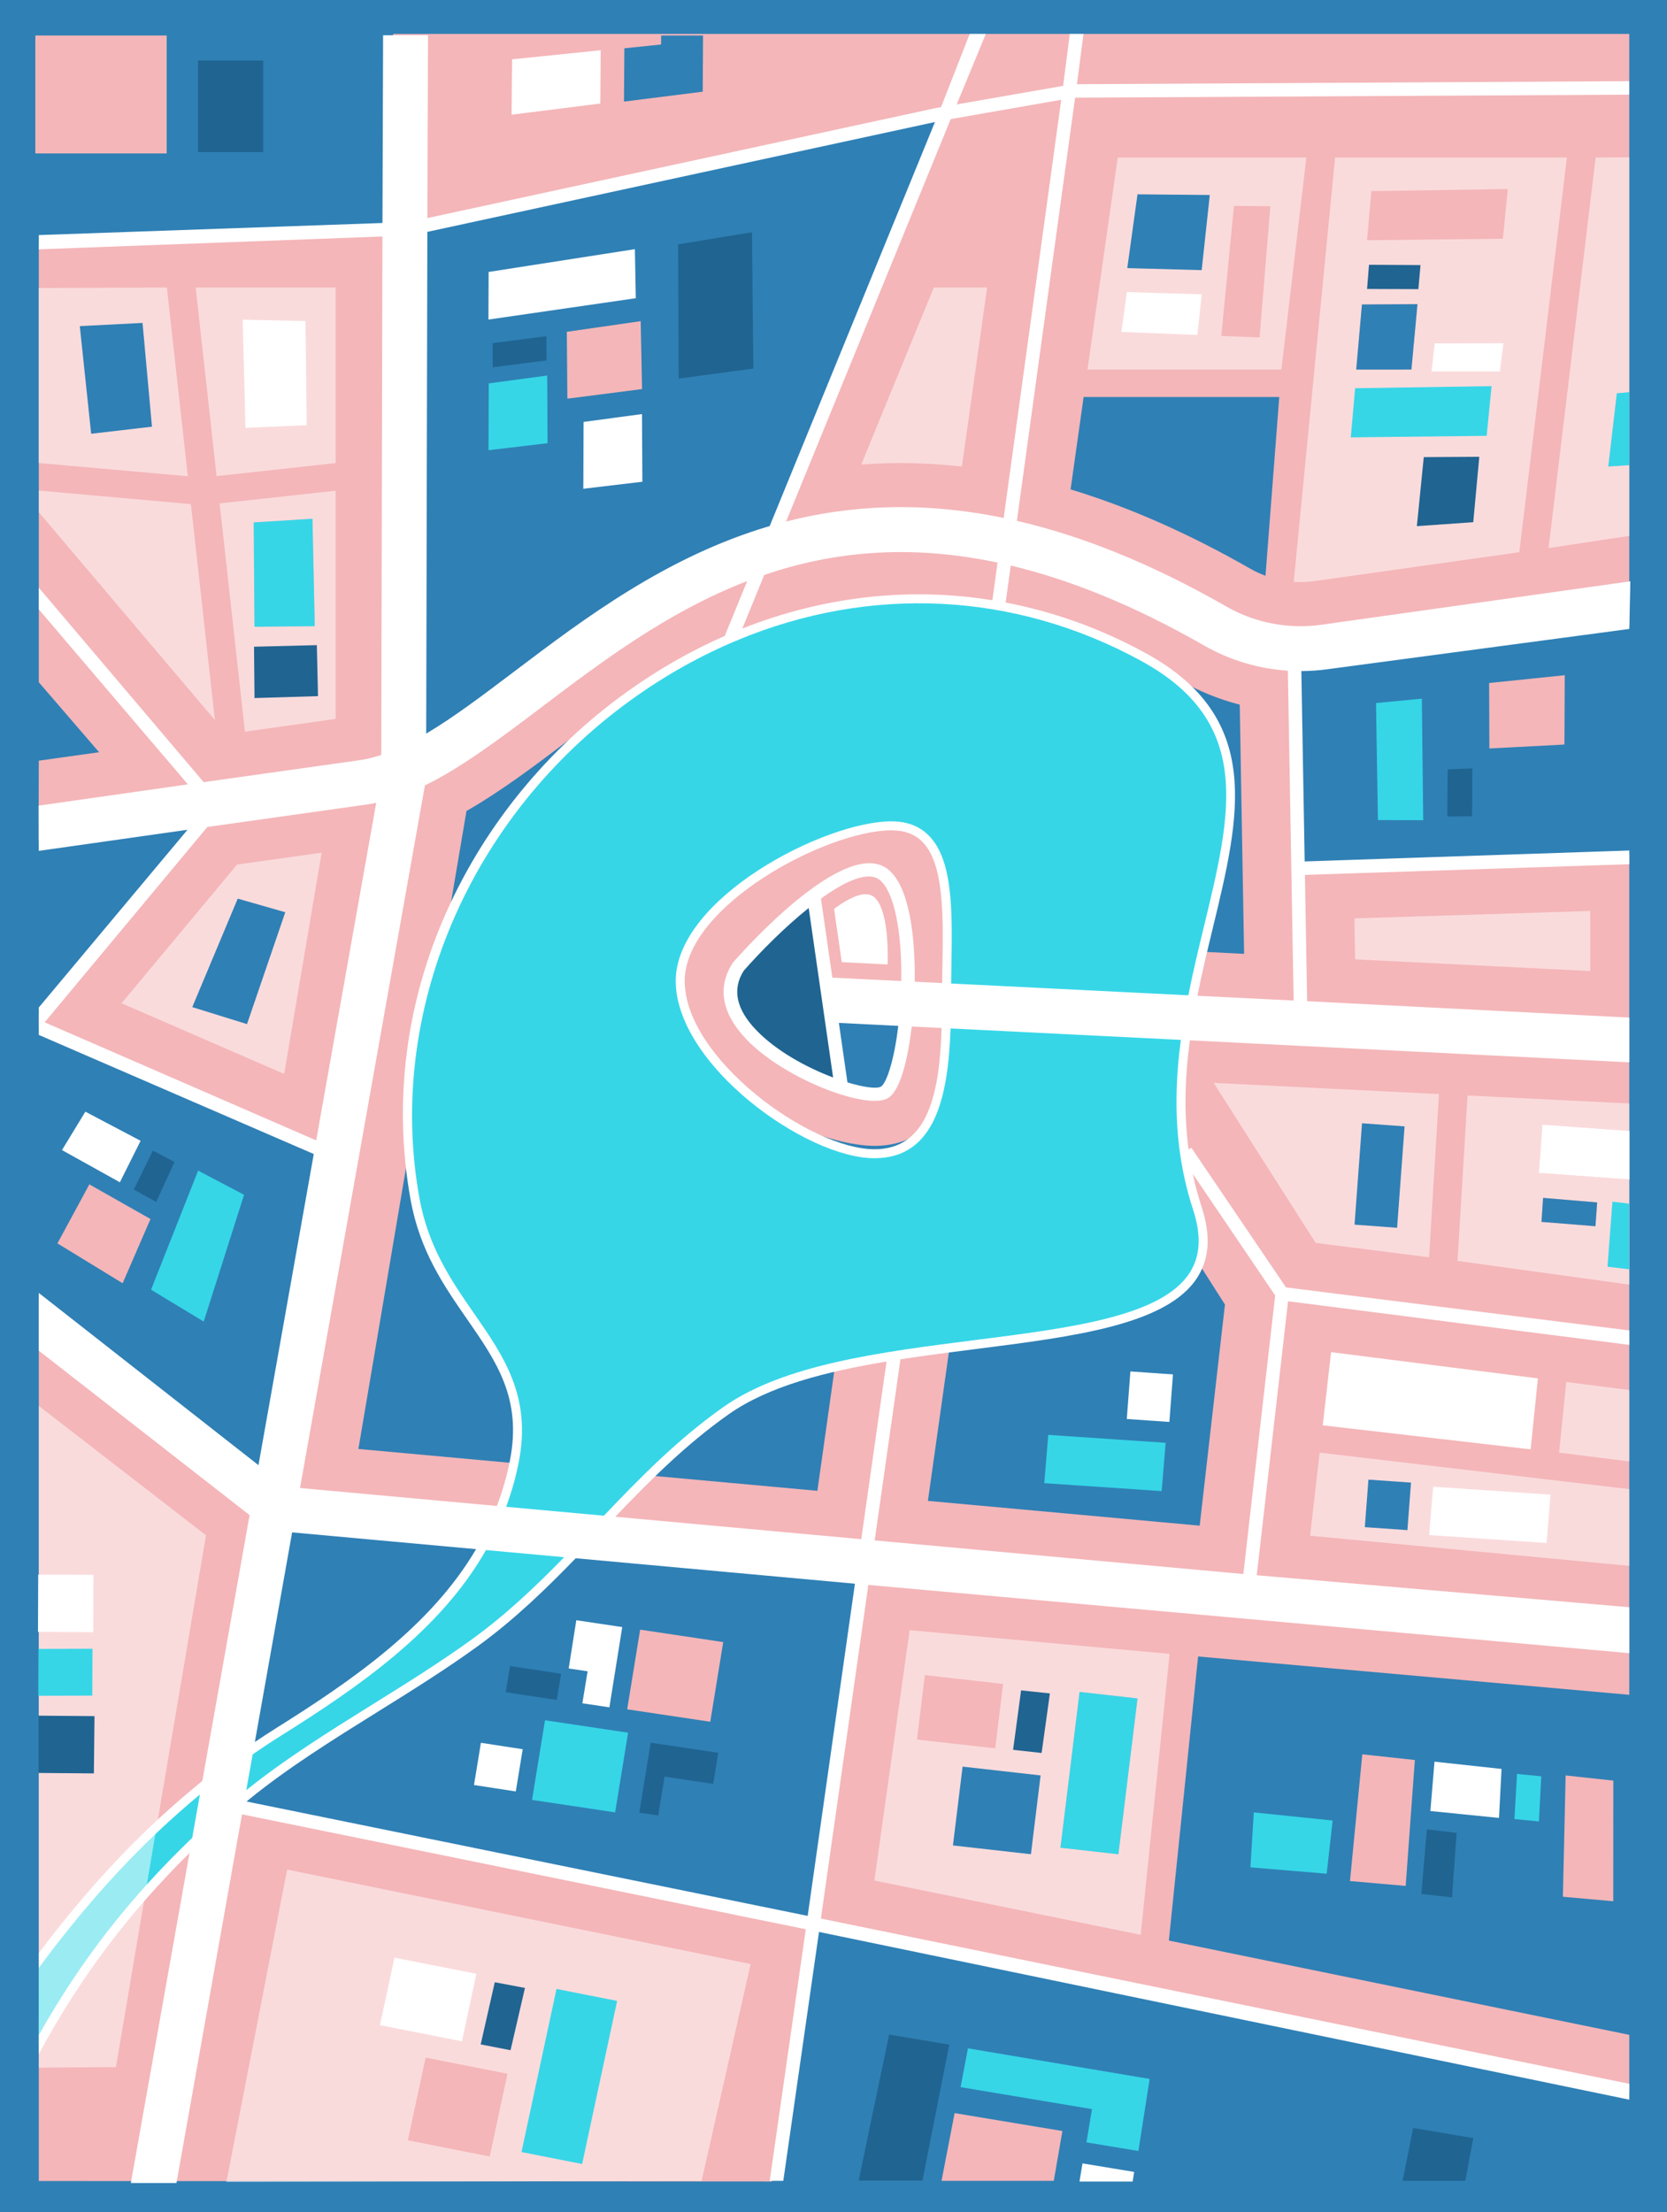<?xml version="1.0" encoding="UTF-8"?><svg xmlns="http://www.w3.org/2000/svg" xmlns:xlink="http://www.w3.org/1999/xlink" height="500.0" preserveAspectRatio="xMidYMid meet" version="1.0" viewBox="0.0 0.0 376.8 500.0" width="376.8" zoomAndPan="magnify"><rect x="0.0" y="0.0" width="376.8" height="500.0" fill="#333333" stroke="none"/><g><g id="change1_1"><path d="M371.589,4.948l-1.93,492.143L4.419,496.846L4.854,4.893L371.589,4.948 z" fill="#f4b6b9"/></g><g id="change2_1"><path d="M183.623,202.795l6.07,42.122l-1.275-0.463 c-6.855-2.492-13.231-6.275-17.494-10.378c-5.652-5.442-6.907-10.708-3.731-15.651 l0.032-0.05l0.039-0.045c0.305-0.344,7.552-8.512,15.239-14.642L183.623,202.795z" fill="#206491"/></g><g id="change3_1"><path d="M191.033,245.328c2.735,0.832,5.13,1.29,6.743,1.29 c0.856,0,1.487-0.127,1.927-0.389c1.86-1.103,3.704-7.451,4.587-15.797 l0.085-0.81l-16.187-0.804l2.358,16.363L191.033,245.328z" fill="#2f80b5"/></g></g><g id="change3_2"><path d="M95.696,168.093c6.771-3.822,14.04-9.318,21.735-15.137 c15.795-11.946,33.698-25.484,56.609-32.332l0.37-0.111l38.879-94.044 L93.799,50.139l0.678,118.642L95.696,168.093z M190.597,295.55l24.85,3.215 l-5.707,40.452l61.429,5.601l5.711-49.978l-25.173-39.484l14.922-10.329l-51.118-3.204 c-2.275,9.629-5.739,13.024-8.989,14.953c-2.453,1.458-5.401,2.197-8.761,2.197 c-10.431,0-26.92-7.392-36.006-16.142c-9.901-9.53-11.953-21.139-5.49-31.054 l0.283-0.435l0.586-0.744l0.21-0.239c8.183-9.307,23.941-25.07,37.525-26.058 c0.513-0.038,1.029-0.057,1.536-0.057c4.461,0,8.536,1.448,11.787,4.187 c5.314,4.478,8.438,12.525,9.329,23.986l63.69,3.163l-0.985-56.32 c-4.689-1.21-9.201-3.033-13.361-5.417 c-10.013-5.738-19.744-10.257-29.069-13.505l-1.213,8.603l-24.851-3.215 c0,0-24.132-4.381-31.368-2.401l-7.584,15.095l-20.792-7.823 c-8.242,5.174-15.897,10.964-23.036,16.362c-8.05,6.089-15.735,11.9-23.51,16.33 l-24.431,144.194l103.747,9.459L190.597,295.55z M55.1,407.866l128.21,26.13 l11.041-78.267L65.917,344.021L55.1,407.866z M286.048,130.128l3.111-40.401h-44.223 l-2.946,20.882c13.155,3.985,26.784,9.997,40.647,17.94 C283.727,129.174,284.872,129.694,286.048,130.128z M376.824,0v500H0V0H376.824z M368.273,7.666H88.856l0.823,44.522L8.769,55.334v98.862l13.63,15.816 l-13.63,1.909l-0.054,17.999l37.205-5.193L8.769,229.283v3.208l64.762,27.904 l-12.665,74.752l-52.097-41.624v199.41l165.724,0.109l9.502-58.112l184.278,37.856 v-12.886L264.202,438.592l6.61-64.207l97.46,8.661V193.044l-74.467,2.497 l-0.808-46.172l1.009,0.004c1.986,0,3.946-0.134,5.828-0.399l68.438-7.608V7.666z" fill="#2f80b5"/></g><g id="change4_1"><path d="M258.478,148.181c-82.617-45.251-180.719,33.814-164.663,122.506 c4.728,26.119,27.482,33.799,22.434,59.312c-5.738,28.995-29.549,46.246-53.609,61.313 c-21.131,13.233-38.628,31.315-53.871,51.732l-0.054,19.222 c11.288-20.475,25.789-39.445,46.9-56.655 c15.569-12.693,35.119-22.615,51.746-34.677 c21.586-15.659,34.924-37.05,56.767-52.447 c33.17-23.381,119.461-6.236,106.505-45.757 C253.474,220.389,304.206,173.228,258.478,148.181z M213.955,224.875 c0,18.033-1.359,35.559-16.292,35.559c-14.933,0-43.909-21.016-43.909-39.049 s32.817-35.061,47.75-35.061C216.437,186.325,213.955,206.842,213.955,224.875z" fill="#36d6e7"/></g><g id="change5_1"><path d="M51.178,493.149l107.411-0.218l11.08-49.032L64.905,422.548 L51.178,493.149z M96.224,465.076l18.453,3.641l-4.003,18.645l-18.453-3.641 L96.224,465.076z M197.635,425.024l60.2,12.27l6.537-63.496l-58.754-5.357 L197.635,425.024z M244.025,382.391l13.094,1.478l-4.324,35.216l-13.094-1.478 L244.025,382.391z M53.586,195.403l19.121-2.692l-8.475,50.017l-36.757-15.98 L53.586,195.403z M354.034,312.349l14.239,1.808v16.148l-15.87-1.995L354.034,312.349 z M298.28,328.31l69.993,8.249v17.345l-72.139-6.81L298.28,328.31z M293.971,131.548 c1.058,0,2.12-0.074,3.161-0.221l46.285-6.518l10.753-89.205h-52.394 l-9.344,95.891C292.943,131.529,293.456,131.548,293.971,131.548z M307.846,68.815 l12.551-0.075l-1.365,14.783l-12.479,0.008L307.846,68.815z M289.637,83.523h-43.826 l6.838-47.919h42.638L289.637,83.523z M350.025,123.879l10.651-88.274l7.597-0.046 V88.65l-2.806,0.241l-1.931,16.545l4.736-0.311v15.985L350.025,123.879z M348.647,254.176l19.626,1.422v-6.198l-36.552-1.805l-2.271,37.386l38.823,5.361 v-23.767l-20.454-1.479L348.647,254.176z M348.791,270.732l12.224,1.031l-0.39,5.377 l-12.196-0.979L348.791,270.732z M297.385,280.909l-23.057-36.165l50.931,2.53 l-2.241,36.89L297.385,280.909z M8.769,317.746l37.797,29.249L26.202,467.187 l-17.433,0.134V317.746z M8.769,110.874l34.382,3.057l5.417,48.815L8.769,115.768 V110.874z M48.956,107.611l-4.73-42.629h31.647v39.681L48.956,107.611z M75.873,110.906l-26.232,2.874L55.365,165.37l20.508-2.888V110.906z M57.528,141.654 l-0.182-23.575l13.277-0.837l0.524,24.284L57.528,141.654z M42.452,107.637 l-33.73-2.992V65.101l28.997-0.12L42.452,107.637z M203.575,104.653 c-2.972,0-5.942,0.115-8.902,0.344l16.398-40.015h12.054l-5.71,40.473 C212.748,104.922,208.122,104.653,203.575,104.653z M306.15,207.566l53.308-1.676 v13.576l-53.146-2.64L306.15,207.566z" fill="#fff" opacity=".5"/></g><g id="change5_2"><path d="M143.505,56.314l-33.06,5.149l-0.041,10.762l33.309-4.826 L143.505,56.314z M131.851,110.464l13.346-1.585l-0.083-15.297l-13.207,1.778 L131.851,110.464z M195.669,202.105c-0.104,0-0.211,0.004-0.321,0.012 c-1.7,0.124-3.919,1.182-6.595,3.145l-0.222,0.162l1.734,12.035l10.365,0.515 l0.013-0.472c0.075-2.793,0.075-12.111-3.053-14.747 C197.078,202.324,196.432,202.105,195.669,202.105z M243.011,22.079l-13.159,95.638 c14.374,3.318,30.108,9.48,47.422,19.402c6.411,3.672,14.005,5.12,21.384,4.085 l69.86-9.816l-0.245,10.763l-68.2,9.103c-1.967,0.277-3.947,0.41-5.923,0.417 l0.753,43.025l73.37-2.469v3.099l-73.317,2.413l0.499,28.544l72.817,3.704v10.113 l-99.324-4.972c-1.07,8.005-1.412,16.271-0.286,24.696l0.624-0.423l21.395,31.57 l77.591,9.726v3.262l-77.127-9.86l-7.075,61.922l84.202,7.231v10.385 l-171.994-15.428l-10.726,75.411l182.72,37.343v3.589l-183.149-37.911l-8.071,56.254 h-3.075l8.158-56.864L54.7,410.06l-14.814,83.326H29.577l13.261-74.589 c-13.646,13.506-24.545,27.801-34.07,45.424v-4.268 c9.766-17.346,20.868-31.317,34.679-44.583l1.742-9.796 c-13.049,10.839-24.724,23.356-36.42,39.182l-0-3.343 c11.869-15.737,23.727-28.186,36.964-38.894l10.682-60.086L8.769,305.266v-13.049 l49.654,38.926l12.502-70.321L8.769,233.903v-6.198l33.614-40.166l-33.614,4.77 l-0.054-10.22l33.755-4.811l-33.7-39.558V132.827l37.269,43.949l35.195-4.956 c1.623-0.228,3.27-0.63,4.944-1.184L86.443,53.447L8.769,56.353v-3.222 l77.682-2.731L86.594,7.972h10.149l-0.141,41.316l114.967-24.875l1.137-0.198 l6.479-16.549h3.643l-6.579,15.931l24.057-4.194l1.498-11.737h3.099l-1.473,11.366 l124.815-0.683v3.045L243.011,22.079z M96.338,165.806 c6.234-3.7,12.87-8.718,20.035-14.137c15.764-11.922,34.242-25.889,57.605-32.775 l37.353-91.314L96.595,52.405L96.338,165.806z M172.751,129.934l-4.96,12.125 c18.353-7.264,37.686-9.435,56.519-6.401l1.171-8.507 C205.148,122.848,187.883,124.777,172.751,129.934z M71.472,257.739l13.563-76.29 c-0.794,0.168-1.59,0.308-2.387,0.42l-35.776,5.038l-36.777,44.149L71.472,257.739z M67.812,336.308l44.506,4.058c1.234-3.241,2.224-6.646,2.934-10.236 c2.774-14.017-2.995-22.341-9.674-31.98c-5.247-7.571-10.671-15.4-12.762-26.954 c-3.968-21.914-1.146-44.469,8.159-65.224 c8.774-19.572,22.793-36.678,40.543-49.467c7.185-5.177,14.68-9.441,22.366-12.814 l-0.042-0.017l5.047-12.339c-17.928,6.905-32.835,18.177-46.395,28.431 c-9.416,7.121-17.991,13.606-26.451,17.751L67.812,336.308z M57.606,393.714 c1.492-1.007,2.989-1.993,4.495-2.936c17.67-11.065,35.285-23.274,45.508-40.65 l-41.58-3.791L57.606,393.714z M55.671,404.599 c8.767-7.049,18.856-13.346,28.63-19.436c7.543-4.698,15.342-9.558,22.463-14.723 c7.689-5.577,14.41-11.984,20.764-18.495l-17.676-1.611 c-10.349,18.18-28.486,30.776-46.674,42.166c-2.037,1.275-4.058,2.626-6.071,4.02 L55.671,404.599z M193.243,357.935l-63.113-5.754 c-6.753,6.978-13.892,13.894-22.173,19.901c-7.179,5.207-15.009,10.086-22.582,14.804 c-9.978,6.215-20.295,12.643-29.12,19.838c-0.177,0.144-0.348,0.294-0.525,0.439 l126.834,25.85L193.243,357.935z M200.385,307.723 c-13.869,2.302-26.71,5.602-35.673,11.92 c-9.708,6.843-17.865,15.029-25.633,23.163l55.595,5.068L200.385,307.723z M269.607,265.305c0.522,2.468,1.174,4.947,1.99,7.436 c2.103,6.415,1.799,11.63-0.93,15.945 c-6.777,10.717-27.77,13.38-49.996,16.2 c-5.724,0.726-11.495,1.464-17.139,2.335l-5.822,40.93l83.328,7.597l7.194-62.963 L269.607,265.305z M272.152,209.317c6.231-25.73,11.154-46.054-14.162-59.92 c-28.737-15.739-61.402-17.141-91.269-4.724l-0.062,0.152l-0.148-0.061 c-8.194,3.426-16.177,7.887-23.807,13.385 c-36.698,26.443-55.496,70.675-47.891,112.684 c2.013,11.121,7.311,18.765,12.433,26.158c6.654,9.602,12.938,18.671,9.997,33.531 c-0.696,3.515-1.655,6.85-2.833,10.033l22.09,2.014 c8.171-8.585,16.712-17.305,27.042-24.587 c13.661-9.629,35.629-12.416,56.873-15.111 c21.738-2.758,42.27-5.363,48.536-15.272c2.385-3.771,2.619-8.425,0.717-14.228 c-1.346-4.107-2.274-8.181-2.872-12.216l-0.03-0.045l0.021-0.014 c-1.316-8.923-0.996-17.645,0.122-26.069l-52.049-2.585 c-0.528,15.243-3.402,29.331-17.197,29.331c-15.617,0-44.924-21.224-44.924-40.064 c0-18.634,33.531-36.076,48.765-36.076c3.505,0,6.351,1.087,8.459,3.232 c5.489,5.583,5.293,17.206,5.085,29.513c-0.022,1.304-0.042,2.607-0.057,3.907 l53.609,2.663C269.668,219.583,270.93,214.361,272.152,209.317z M206.752,221.879 l6.21,0.308c0.015-1.278,0.035-2.559,0.056-3.841 c0.192-11.347,0.391-23.08-4.502-28.056c-1.737-1.766-4.031-2.625-7.012-2.625 c-14.691,0-46.736,17.091-46.736,34.046c0,17.503,28.352,38.034,42.894,38.034 c12.159,0,14.707-12.696,15.178-27.402l-6.756-0.336 c-0.648,5.472-2.173,14.277-5.391,16.187c-0.703,0.417-1.724,0.613-2.98,0.613 c-7.069,0-21.601-6.189-28.986-13.892c-5.595-5.836-6.668-11.81-3.105-17.276 l0.13-0.171c2.602-2.971,25.695-28.812,35.145-20.849 C205.495,200.493,206.914,211.523,206.752,221.879z M203.713,221.728 c0.185-11.16-1.606-20.107-4.778-22.779c-2.6-2.192-7.732,0.068-13.369,4.151 l2.573,17.855L203.713,221.728z M189.614,231.19l1.937,13.443 c3.734,1.134,6.648,1.5,7.588,0.943c1.097-0.651,2.898-5.292,3.901-13.719 L189.614,231.19z M182.794,205.215c-5.263,4.219-10.675,9.614-14.678,14.176 c-2.669,4.176-1.724,8.689,2.809,13.417c4.585,4.783,11.51,8.503,17.39,10.721 L182.794,205.215z M228.462,127.821l-1.15,8.362 c10.841,2.072,21.489,5.866,31.655,11.434 c26.679,14.612,21.34,36.655,15.159,62.178 c-1.193,4.926-2.426,10.023-3.474,15.258l21.756,1.081l-1.305-74.549 c-6.622-0.434-13.112-2.357-18.875-5.659 C256.193,136.736,241.689,130.972,228.462,127.821z M239.873,22.55l-24.984,4.373 l-37.205,90.952c14.413-3.694,30.648-4.63,49.184-0.808L239.873,22.55z" fill="#fff"/></g><g id="change2_2"><path d="M169.974 52.488L170.284 83.295 153.403 85.568 153.274 55.237z" fill="#206491"/></g><g id="change4_2"><path d="M337.148 87.27L306.304 87.745 305.328 98.851 336.039 98.503z" fill="#36d6e7"/></g><g id="change2_3"><path d="M108.652 462.062L115.404 463.372 118.659 449.299 111.836 448.012z" fill="#206491"/></g><g id="change3_3"><path d="M235.21 401.267L217.581 399.277 215.394 417.09 233.023 419.079z" fill="#2f80b5"/></g><g id="change5_3"><path d="M118.15 395.346L108.702 393.894 107.139 403.437 116.587 404.889z" fill="#fff"/></g><g id="change2_4"><path d="M114.313 382.469L125.856 384.207 126.825 378.287 115.282 376.549z" fill="#206491"/></g><g id="change3_4"><path d="M43.458 227.623L55.832 231.461 64.484 206.177 53.736 203.101z" fill="#2f80b5"/></g><g id="change4_3"><path d="M217.123 471.721L246.822 476.684 245.577 484.203 257.321 486.152 259.861 469.864 218.79 462.947z" fill="#36d6e7"/></g><g id="change5_4"><path d="M256.023 493.06L256.355 490.881 244.681 488.951 244.002 493.06z" fill="#fff"/></g><g id="change4_4"><path d="M8.696 372.673L8.655 383.263 20.862 383.229 20.903 372.639z" fill="#36d6e7"/></g><g id="change2_5"><path d="M8.722 387.762L8.722 400.71 21.221 400.811 21.36 387.863z" fill="#206491"/></g><g id="change1_2"><path d="M7.988 8.027H37.675V34.681H7.988z" fill="#f4b6b9"/></g><g id="change5_5"><path d="M323.037 346.941L349.576 348.731 350.477 337.812 323.938 336.022z" fill="#fff"/></g><g id="change2_6"><path d="M332.74 184.504L332.812 173.665 327.227 173.89 327.137 184.546z" fill="#206491"/></g><g id="change1_3"><path d="M336.596 154.368L336.653 169.161 353.617 168.274 353.687 152.607z" fill="#f4b6b9"/></g><g id="change4_5"><path d="M301.224 411.455L283.402 409.625 282.636 422.041 299.876 423.485z" fill="#36d6e7"/></g><g id="change5_6"><path d="M85.891 457.706L104.408 461.36 107.683 446.111 89.165 442.457z" fill="#fff"/></g><g id="change5_7"><path d="M135.037 366.902L130.263 366.189 128.544 377.096 132.819 377.736 131.635 384.963 137.743 385.877 140.647 367.741 139.16 367.519z" fill="#fff"/></g><g id="change3_5"><path d="M254.801 60.599L271.621 61.055 273.454 44.07 257.115 43.92z" fill="#2f80b5"/></g><g id="change4_6"><path d="M123.768 100.17L110.422 101.755 110.478 86.65 123.685 84.873z" fill="#36d6e7"/></g><g id="change2_7"><path d="M111.377 83.004L111.345 77.555 123.505 75.985 123.553 81.45z" fill="#206491"/></g><g id="change1_4"><path d="M128.118 74.994L144.818 72.586 145.128 87.935 128.247 90.106z" fill="#f4b6b9"/></g><g id="change4_7"><path d="M57.528 141.654L57.346 118.079 70.623 117.241 71.147 141.526z" fill="#36d6e7"/></g><g id="change3_6"><path d="M307.846 68.815L320.397 68.739 319.032 83.523 306.553 83.531z" fill="#2f80b5"/></g><g id="change1_5"><path d="M307.928 396.497L319.807 397.784 317.731 426.244 305.143 425.135z" fill="#f4b6b9"/></g><g id="change5_8"><path d="M324.246 398.158L339.402 399.803 338.824 410.874 323.315 409.314z" fill="#fff"/></g><g id="change2_8"><path d="M322.521 413.464L329.251 414.245 328.205 428.83 321.278 428.05z" fill="#206491"/></g><g id="change1_6"><path d="M96.224 465.076L114.676 468.718 110.673 487.363 92.221 483.721z" fill="#f4b6b9"/></g><g id="change4_8"><path d="M244.025 382.391L257.119 383.868 252.795 419.084 239.701 417.607z" fill="#36d6e7"/></g><g id="change4_9"><path d="M46.045 298.693L34.141 291.488 44.784 264.572 55.167 270.042z" fill="#36d6e7"/></g><g id="change1_7"><path d="M27.72 290.029L12.981 281.02 20.198 267.68 34.016 275.512z" fill="#f4b6b9"/></g><g id="change1_8"><path d="M212.819 492.897L215.777 477.586 240.139 481.636 238.192 492.897z" fill="#f4b6b9"/></g><g id="change4_10"><path d="M123.19 388.799L141.973 391.608 139.043 409.615 120.26 406.805z" fill="#36d6e7"/></g><g id="change3_7"><path d="M158.913 8.027L158.84 20.721 141.043 22.962 141.128 10.913 149.429 10.058 149.442 8.027z" fill="#2f80b5"/></g><g id="change5_9"><path d="M368.314 266.577L347.819 265.095 348.647 254.176 368.314 255.6z" fill="#fff"/></g><g id="change3_8"><path d="M348.791 270.732L361.016 271.763 360.626 277.14 348.43 276.161z" fill="#2f80b5"/></g><g id="change4_11"><path d="M368.273 105.125L363.537 105.436 365.467 88.891 368.273 88.65z" fill="#36d6e7"/></g><g id="change2_9"><path d="M44.758 13.679H59.487V34.371H44.758z" fill="#206491"/></g><g id="change5_10"><path d="M135.78 11.352L115.748 13.41 115.636 25.921 135.691 23.405z" fill="#fff"/></g><g id="change2_10"><path d="M71.881 157.335L71.617 145.811 57.418 146.164 57.528 157.771z" fill="#206491"/></g><g id="change5_11"><path d="M54.856 72.246L55.483 96.698 69.319 96.103 69.055 72.567z" fill="#fff"/></g><g id="change3_9"><path d="M32.218 72.986L18.035 73.703 20.604 98.038 34.352 96.434z" fill="#2f80b5"/></g><g id="change5_12"><path d="M14.01 259.934L27.098 267.212 31.782 257.834 19.296 251.254z" fill="#fff"/></g><g id="change2_11"><path d="M39.452 262.61L34.557 260.064 30.241 268.851 35.31 271.651z" fill="#206491"/></g><g id="change5_13"><path d="M8.383 356.137H21.331V368.626H8.383z" fill="#fff" transform="rotate(-89.778 14.857 362.382)"/></g><g id="change1_9"><path d="M309.972 43.196L308.997 54.302 339.707 53.954 340.816 42.721z" fill="#f4b6b9"/></g><g id="change2_12"><path d="M334.372 103.24L321.821 103.315 320.26 118.916 333.007 118.023z" fill="#206491"/></g><g id="change2_13"><path d="M309.44 59.841L309.005 65.308 320.602 65.352 321.087 59.914z" fill="#206491"/></g><g id="change5_14"><path d="M339.829 77.586L324.297 77.619 323.569 83.934 339.015 83.937z" fill="#fff"/></g><g id="change5_15"><path d="M270.649 75.701L271.634 66.524 254.715 66.011 253.472 75.013z" fill="#fff"/></g><g id="change1_10"><path d="M284.712 76.265L287.146 46.61 278.917 46.534 276.049 75.918z" fill="#f4b6b9"/></g><g id="change4_12"><path d="M321.698 185.376L321.386 157.903 311.026 158.897 311.46 185.341z" fill="#36d6e7"/></g><g id="change4_13"><path d="M363.348 286.298L368.232 286.877 368.232 272.034 364.463 271.597z" fill="#36d6e7"/></g><g id="change3_10"><path d="M300.338 260.859H323.319V270.507H300.338z" fill="#2f80b5" transform="rotate(-85.781 311.828 265.683)"/></g><g id="change3_11"><path d="M318.123 345.828L318.938 335.086 309.313 334.415 308.498 345.158z" fill="#2f80b5"/></g><g id="change4_14"><path d="M236.04 335.218L262.579 337.007 263.48 326.089 236.94 324.299z" fill="#36d6e7"/></g><g id="change5_16"><path d="M254.693 320.706L264.318 321.377 265.132 310.635 255.508 309.964z" fill="#fff"/></g><g id="change5_17"><path d="M347.616 311.535L300.874 305.601 298.984 322.142 345.977 327.569z" fill="#fff"/></g><g id="change1_11"><path d="M364.654 429.702L364.669 402.439 353.887 401.268 353.269 428.691z" fill="#f4b6b9"/></g><g id="change4_15"><path d="M347.85 411.67L348.378 401.473 342.903 400.923 342.311 411.128z" fill="#36d6e7"/></g><g id="change2_14"><path d="M208.502 492.843L214.563 462.12 200.979 459.832 194.09 492.843z" fill="#206491"/></g><g id="change2_15"><path d="M331.202 492.897L333.012 483.238 319.429 480.95 317.03 492.897z" fill="#206491"/></g><g id="change4_16"><path d="M117.874 486.388L131.58 489.093 139.495 452.231 125.789 449.527z" fill="#36d6e7"/></g><g id="change2_16"><path d="M235.443 396.193L237.312 382.729 230.799 382.05 228.994 395.485z" fill="#206491"/></g><g id="change1_12"><path d="M224.951 395.155L226.74 380.586 209.049 378.59 207.26 393.158z" fill="#f4b6b9"/></g><g id="change2_17"><path d="M144.506 409.682L148.782 410.321 150.211 401.538 161.206 403.182 162.349 396.155 147.079 393.871z" fill="#206491"/></g><g id="change1_13"><path d="M160.546 389.137L163.477 371.131 144.694 368.322 141.764 386.328z" fill="#f4b6b9"/></g></svg>